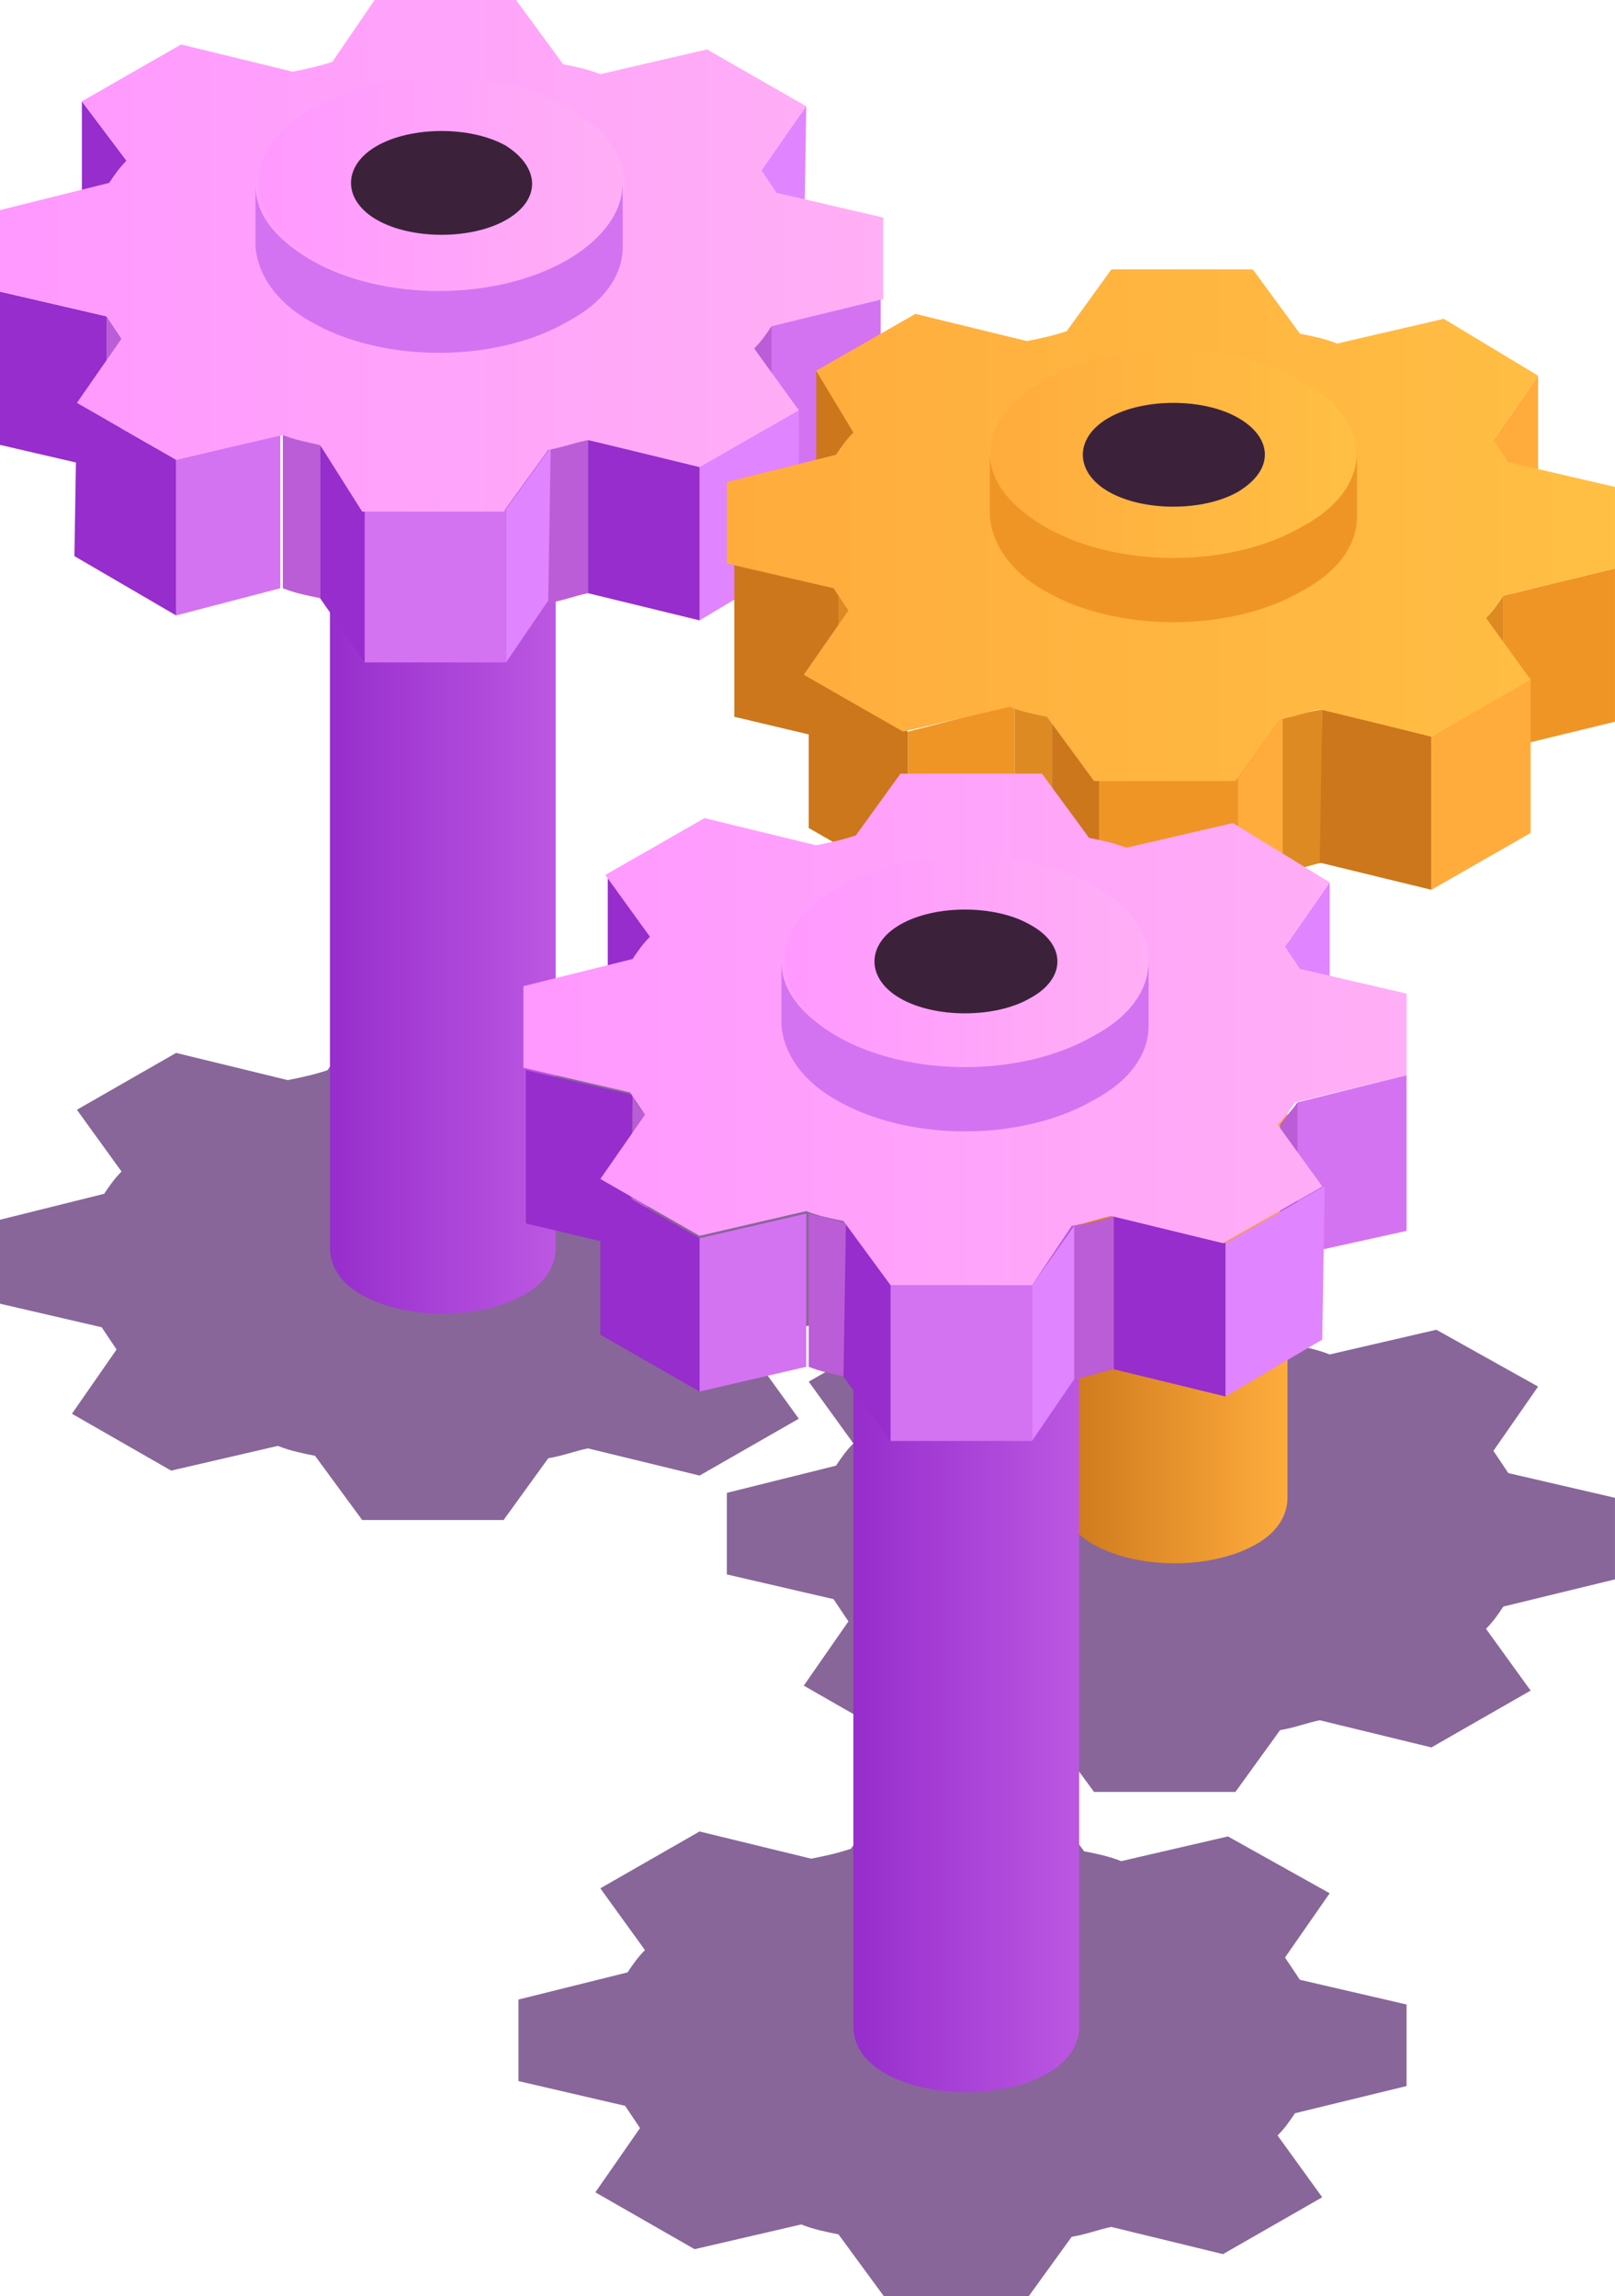 <svg width="83" height="118" viewBox="0 0 83 118" fill="none" xmlns="http://www.w3.org/2000/svg">
<g clip-path="url(#clip0_51_651)">
<path opacity="0.6" d="M41.435 57.285L39.141 60.588C39.395 60.969 39.65 61.35 39.905 61.731L45.388 63.001V67.193L39.65 68.59C39.395 68.971 39.141 69.352 38.758 69.733L41.053 72.909L35.953 75.83L30.216 74.433C29.578 74.56 28.941 74.814 28.176 74.941L25.881 78.116H18.614L16.191 74.814C15.554 74.687 14.916 74.56 14.279 74.306L8.796 75.576L3.697 72.654L5.991 69.352C5.736 68.971 5.481 68.59 5.226 68.209L-0.256 66.939V62.747L5.354 61.35C5.609 60.969 5.864 60.588 6.246 60.207L3.952 57.031L9.051 54.11L14.789 55.507C15.426 55.38 16.064 55.253 16.829 54.999L19.124 51.824H26.391L28.813 55.126C29.451 55.253 30.088 55.38 30.726 55.634L36.208 54.364L41.435 57.285Z" fill="#3A0155"/>
<path opacity="0.6" d="M79.047 71.257L76.752 74.56C77.007 74.941 77.262 75.322 77.517 75.703L82.999 76.973V81.165L77.262 82.562C77.007 82.943 76.752 83.324 76.369 83.705L78.664 86.88L73.564 89.802L67.827 88.405C67.19 88.532 66.552 88.786 65.787 88.913L63.492 92.088H56.225L53.803 88.786C53.165 88.659 52.528 88.532 51.89 88.278L46.408 89.548L41.308 86.626L43.603 83.324C43.348 82.943 43.093 82.562 42.838 82.181L37.355 80.911V76.719L42.965 75.322C43.22 74.941 43.475 74.56 43.858 74.179L41.563 71.003L46.663 68.082L52.4 69.479C53.038 69.352 53.675 69.225 54.44 68.971L56.735 65.796H64.002L66.425 69.098C67.062 69.225 67.7 69.352 68.337 69.606L73.819 68.336L79.047 71.257Z" fill="#3A0155"/>
<path opacity="0.6" d="M68.336 97.296L66.041 100.598C66.296 100.98 66.551 101.361 66.806 101.742L72.288 103.012V107.203L66.551 108.601C66.296 108.982 66.041 109.363 65.658 109.744L67.953 112.919L62.853 115.841L57.116 114.443C56.479 114.57 55.841 114.825 55.076 114.952L52.781 118.127H45.514L43.092 114.825C42.454 114.698 41.817 114.57 41.179 114.316L35.697 115.587L30.597 112.665L32.892 109.363C32.637 108.982 32.382 108.601 32.127 108.22L26.645 106.949V102.758L32.254 101.361C32.509 100.98 32.764 100.598 33.147 100.217L30.852 97.042L35.952 94.121L41.689 95.518C42.327 95.391 42.964 95.264 43.729 95.01L46.024 91.834H53.291L55.714 95.137C56.351 95.264 56.989 95.391 57.626 95.645L63.108 94.375L68.336 97.296Z" fill="#3A0155"/>
<path d="M64.512 28.96C62.217 30.23 58.52 30.23 56.225 28.96C53.93 27.69 53.93 25.531 56.225 24.134C58.52 22.863 62.217 22.863 64.512 24.134C66.807 25.531 66.807 27.69 64.512 28.96Z" fill="#DC97D3"/>
<path d="M66.168 26.547V76.973C66.168 77.862 65.658 78.751 64.511 79.386C62.216 80.657 58.519 80.657 56.224 79.386C55.076 78.751 54.566 77.862 54.566 76.973V26.674C54.566 27.563 55.204 28.325 56.224 29.087C58.519 30.357 62.216 30.357 64.511 29.087C65.658 28.325 66.168 27.436 66.168 26.547Z" fill="url(#paint0_linear_51_651)"/>
<path d="M53.803 56.142C51.508 57.412 47.811 57.412 45.516 56.142C43.221 54.872 43.221 52.713 45.516 51.315C47.811 50.045 51.508 50.045 53.803 51.315C56.098 52.713 56.098 54.872 53.803 56.142Z" fill="#DC97D3"/>
<path d="M55.462 53.729V104.155C55.462 105.044 54.952 105.933 53.804 106.568C51.509 107.839 47.812 107.839 45.517 106.568C44.369 105.933 43.859 105.044 43.859 104.155V53.729C43.859 54.618 44.497 55.38 45.517 56.142C47.812 57.412 51.509 57.412 53.804 56.142C54.952 55.507 55.589 54.618 55.462 53.729Z" fill="url(#paint1_linear_51_651)"/>
<path d="M26.774 16.131C24.479 17.402 20.782 17.402 18.487 16.131C16.192 14.861 16.192 12.702 18.487 11.305C20.782 10.034 24.479 10.034 26.774 11.305C29.069 12.702 29.069 14.861 26.774 16.131Z" fill="#DC97D3"/>
<path d="M28.559 13.718V64.144C28.559 65.033 28.049 65.922 26.902 66.558C24.607 67.828 20.909 67.828 18.614 66.558C17.467 65.922 16.957 65.033 16.957 64.144V13.845C16.957 14.734 17.594 15.496 18.614 16.258C20.909 17.529 24.607 17.529 26.902 16.258C27.922 15.496 28.559 14.607 28.559 13.718Z" fill="url(#paint2_linear_51_651)"/>
<path d="M6.502 8.256V16.258L4.207 13.083V5.208L6.502 8.256Z" fill="#962DCC"/>
<path d="M41.436 5.462L41.309 13.337L39.014 16.639V8.764L41.436 5.462Z" fill="#E184FF"/>
<path d="M5.482 16.258V24.134L0 22.863V14.988L5.482 16.258Z" fill="#962DCC"/>
<path d="M45.261 15.369V23.244L39.651 24.642L38.504 19.942L39.651 16.639L45.261 15.369Z" fill="#D473F1"/>
<path d="M6.247 17.401V25.277C5.992 24.896 5.737 24.515 5.482 24.134V16.258C5.737 16.639 5.992 17.02 6.247 17.401Z" fill="#BB5DD6"/>
<path d="M39.652 16.639V24.515C39.397 24.896 39.142 25.277 38.76 25.658V17.783C39.142 17.401 39.397 17.02 39.652 16.639Z" fill="#BB5DD6"/>
<path d="M16.448 22.863V30.738C15.81 30.611 15.173 30.484 14.535 30.23V22.355C15.045 22.482 15.81 22.736 16.448 22.863Z" fill="#BB5DD6"/>
<path d="M30.216 22.609V30.485C29.578 30.611 28.941 30.866 28.176 30.993V23.117C28.941 22.863 29.578 22.736 30.216 22.609Z" fill="#BB5DD6"/>
<path d="M14.406 22.355V30.23L9.051 31.628V23.625L14.406 22.355Z" fill="#D473F1"/>
<path d="M9.052 23.625V31.628L3.824 28.579L3.952 20.704L9.052 23.625Z" fill="#962DCC"/>
<path d="M35.954 23.879V31.882L30.217 30.484V22.609L35.954 23.879Z" fill="#962DCC"/>
<path d="M41.053 20.958V28.833L35.953 31.882V23.879L41.053 20.958Z" fill="#E184FF"/>
<path d="M28.303 22.99L28.175 30.865L26.008 34.041V26.166L28.303 22.99Z" fill="#E184FF"/>
<path d="M18.742 26.166V34.041L16.447 30.738V22.863L18.742 26.166Z" fill="#962DCC"/>
<path d="M26.009 26.166V34.041H18.742V26.166H26.009Z" fill="#D473F1"/>
<path d="M41.436 5.462L39.141 8.764C39.396 9.145 39.651 9.526 39.906 9.907L45.389 11.178V15.369L39.651 16.766C39.396 17.148 39.141 17.529 38.759 17.91L41.054 21.085L35.954 24.006L30.217 22.609C29.579 22.736 28.942 22.99 28.177 23.117L25.882 26.293H18.614L16.447 22.863C15.809 22.736 15.172 22.609 14.535 22.355L9.052 23.625L3.952 20.704L6.247 17.401C5.992 17.02 5.737 16.639 5.482 16.258L0 14.988V10.797L5.61 9.399C5.865 9.018 6.12 8.637 6.502 8.256L4.207 5.208L9.307 2.286L15.044 3.684C15.682 3.557 16.32 3.429 17.084 3.175L19.252 0H26.519L28.942 3.302C29.579 3.429 30.217 3.557 30.854 3.811L36.336 2.54L41.436 5.462Z" fill="url(#paint3_linear_51_651)"/>
<path d="M29.324 13.21C25.626 15.369 19.761 15.369 16.064 13.21C12.367 11.05 12.367 7.621 16.064 5.589C19.761 3.429 25.626 3.429 29.324 5.589C33.021 7.748 33.021 11.178 29.324 13.21Z" fill="url(#paint4_linear_51_651)"/>
<path d="M26.008 11.305C24.223 12.321 21.163 12.321 19.378 11.305C17.593 10.288 17.593 8.51 19.378 7.494C21.163 6.478 24.223 6.478 26.008 7.494C27.793 8.637 27.793 10.288 26.008 11.305Z" fill="#3B223A"/>
<path d="M32 9.399V12.702C32 14.099 31.108 15.496 29.195 16.512C25.498 18.672 19.633 18.672 15.936 16.512C14.151 15.496 13.258 14.099 13.131 12.702V9.526C13.131 10.924 14.023 12.194 15.936 13.337C19.633 15.496 25.498 15.496 29.195 13.337C31.108 12.194 32 10.796 32 9.399Z" fill="#D473F1"/>
<path d="M44.24 22.228V30.103L41.945 26.928V19.053L44.24 22.228Z" fill="#CC771B"/>
<path d="M79.047 19.307V27.182L76.625 30.484L76.752 22.609L79.047 19.307Z" fill="#FFAC3D"/>
<path d="M43.093 30.103V38.106L37.738 36.835V28.833L43.093 30.103Z" fill="#CC771B"/>
<path d="M82.999 29.214V37.089L77.262 38.486V30.611L82.999 29.214Z" fill="#EF9526"/>
<path d="M43.859 31.373V39.248C43.604 38.867 43.349 38.486 43.094 38.105V30.23C43.349 30.611 43.604 30.992 43.859 31.373Z" fill="#DE8A22"/>
<path d="M77.262 30.611V38.486C77.007 38.868 76.752 39.249 76.369 39.63V31.755C76.752 31.373 77.007 30.992 77.262 30.611Z" fill="#DE8A22"/>
<path d="M54.057 36.708V44.583C53.419 44.456 52.782 44.329 52.145 44.075V36.2C52.782 36.454 53.419 36.581 54.057 36.708Z" fill="#DE8A22"/>
<path d="M67.954 36.454V44.33C67.317 44.456 66.679 44.711 65.914 44.838V36.962C66.552 36.708 67.317 36.581 67.954 36.454Z" fill="#DE8A22"/>
<path d="M52.146 36.2V44.202L46.664 45.472V37.597L52.146 36.2Z" fill="#EF9526"/>
<path d="M46.662 37.597V45.473L41.562 42.551V34.549L46.662 37.597Z" fill="#CC771B"/>
<path d="M73.564 37.852V45.727L67.826 44.33L67.954 36.454L73.564 37.852Z" fill="#CC771B"/>
<path d="M78.664 34.803V42.805L73.564 45.727V37.851L78.664 34.803Z" fill="#FFAC3D"/>
<path d="M65.916 36.835V44.837L63.621 47.886V40.011L65.916 36.835Z" fill="#FFAC3D"/>
<path d="M56.479 40.011V47.886L54.057 44.71V36.708L56.479 40.011Z" fill="#CC771B"/>
<path d="M63.62 40.011V47.886H56.48V40.011H63.62Z" fill="#EF9526"/>
<path d="M79.047 19.307L76.752 22.609C77.007 22.99 77.262 23.371 77.517 23.752L82.999 25.023V29.214L77.262 30.611C77.007 30.992 76.752 31.373 76.369 31.755L78.664 34.93L73.564 37.851L67.827 36.454C67.19 36.581 66.552 36.835 65.787 36.962L63.492 40.138H56.225L53.803 36.835C53.165 36.708 52.528 36.581 51.89 36.327L46.408 37.597L41.308 34.676L43.603 31.373C43.348 30.992 43.093 30.611 42.838 30.23L37.355 28.96V24.768L42.965 23.371C43.22 22.99 43.475 22.609 43.858 22.228L41.945 19.053L47.045 16.131L52.782 17.529C53.42 17.401 54.057 17.274 54.822 17.02L57.117 13.845H64.385L66.807 17.147C67.445 17.274 68.082 17.401 68.719 17.655L74.202 16.385L79.047 19.307Z" fill="url(#paint5_linear_51_651)"/>
<path d="M66.935 27.182C63.238 29.341 57.373 29.341 53.675 27.182C49.978 25.023 49.978 21.593 53.675 19.561C57.373 17.402 63.238 17.402 66.935 19.561C70.632 21.593 70.632 25.023 66.935 27.182Z" fill="url(#paint6_linear_51_651)"/>
<path d="M63.619 25.277C61.834 26.293 58.774 26.293 56.989 25.277C55.204 24.261 55.204 22.482 56.989 21.466C58.774 20.45 61.834 20.45 63.619 21.466C65.404 22.482 65.531 24.134 63.619 25.277Z" fill="#3B223A"/>
<path d="M69.739 23.244V26.547C69.739 27.944 68.846 29.341 66.934 30.358C63.236 32.517 57.371 32.517 53.674 30.358C51.889 29.341 50.997 27.944 50.869 26.547V23.244C50.869 24.642 51.762 25.912 53.674 27.055C57.371 29.214 63.236 29.214 66.934 27.055C68.846 26.039 69.739 24.642 69.739 23.244Z" fill="#EF9526"/>
<path d="M33.529 48.267V56.142L31.234 53.094V45.092L33.529 48.267Z" fill="#962DCC"/>
<path d="M68.338 45.346V53.348L66.043 56.65V48.648L68.338 45.346Z" fill="#E184FF"/>
<path d="M32.51 56.269L32.382 64.144L27.027 62.874V54.999L32.51 56.269Z" fill="#962DCC"/>
<path d="M72.288 55.253V63.255L66.551 64.525L65.531 59.953L66.679 56.65L72.288 55.253Z" fill="#D473F1"/>
<path d="M33.275 57.413V65.288C33.02 64.906 32.765 64.525 32.51 64.144V56.269C32.637 56.65 32.892 57.031 33.275 57.413Z" fill="#BB5DD6"/>
<path d="M66.68 56.65V64.525C66.425 64.907 66.17 65.288 65.787 65.669V57.794C66.042 57.413 66.425 57.031 66.68 56.65Z" fill="#BB5DD6"/>
<path d="M43.475 62.874V70.749C42.837 70.622 42.2 70.495 41.562 70.241V62.366C42.072 62.493 42.71 62.62 43.475 62.874Z" fill="#BB5DD6"/>
<path d="M57.243 62.493V70.368C56.606 70.495 55.968 70.749 55.203 70.876V63.001C55.968 62.874 56.606 62.747 57.243 62.493Z" fill="#BB5DD6"/>
<path d="M41.435 62.366V70.241L35.953 71.511V63.636L41.435 62.366Z" fill="#D473F1"/>
<path d="M35.953 63.636V71.511L30.854 68.59V60.715L35.953 63.636Z" fill="#962DCC"/>
<path d="M62.981 63.89V71.766L57.244 70.368V62.493L62.981 63.89Z" fill="#962DCC"/>
<path d="M68.08 60.969L67.953 68.844L62.98 71.766V63.89L68.08 60.969Z" fill="#E184FF"/>
<path d="M55.205 63.001V70.876L53.037 74.052V66.05L55.205 63.001Z" fill="#E184FF"/>
<path d="M45.77 66.05V74.052L43.348 70.749L43.475 62.874L45.77 66.05Z" fill="#962DCC"/>
<path d="M53.037 66.05V74.052H45.77V66.05H53.037Z" fill="#D473F1"/>
<path d="M68.337 45.346L66.042 48.648C66.297 49.029 66.552 49.41 66.807 49.791L72.289 51.062V55.253L66.552 56.65C66.297 57.031 66.042 57.412 65.659 57.793L67.954 60.969L62.854 63.89L57.117 62.493C56.48 62.62 55.842 62.874 55.077 63.001L53.037 66.05H45.77L43.347 62.747C42.71 62.62 42.072 62.493 41.435 62.239L35.953 63.509L30.853 60.588L33.148 57.285C32.893 56.904 32.638 56.523 32.383 56.142L26.9 54.872V50.68L32.51 49.283C32.765 48.902 33.02 48.521 33.403 48.14L31.108 44.965L36.208 42.043L41.945 43.44C42.582 43.313 43.22 43.186 43.985 42.932L46.28 39.757H53.547L55.969 43.059C56.607 43.186 57.245 43.313 57.882 43.567L63.364 42.297L68.337 45.346Z" fill="url(#paint7_linear_51_651)"/>
<path d="M56.353 53.221C52.656 55.38 46.791 55.38 43.093 53.221C39.396 51.061 39.396 47.632 43.093 45.599C46.791 43.44 52.656 43.44 56.353 45.599C59.923 47.632 59.923 51.061 56.353 53.221Z" fill="url(#paint8_linear_51_651)"/>
<path d="M52.91 51.315C51.125 52.331 48.065 52.331 46.28 51.315C44.495 50.299 44.495 48.521 46.28 47.505C48.065 46.489 51.125 46.489 52.91 47.505C54.822 48.521 54.822 50.299 52.91 51.315Z" fill="#3B223A"/>
<path d="M59.03 49.41V52.712C59.03 54.11 58.137 55.507 56.225 56.523C52.527 58.682 46.663 58.682 42.965 56.523C41.18 55.507 40.288 54.11 40.16 52.712V49.41C40.16 50.807 41.053 52.077 42.965 53.221C46.663 55.38 52.527 55.38 56.225 53.221C58.137 52.204 59.03 50.807 59.03 49.41Z" fill="#D473F1"/>
</g>
<defs>
<linearGradient id="paint0_linear_51_651" x1="54.449" y1="53.478" x2="66.18" y2="53.478" gradientUnits="userSpaceOnUse">
<stop stop-color="#CC771B"/>
<stop offset="1" stop-color="#FFAC3D"/>
</linearGradient>
<linearGradient id="paint1_linear_51_651" x1="43.783" y1="80.606" x2="55.515" y2="80.606" gradientUnits="userSpaceOnUse">
<stop stop-color="#962DCC"/>
<stop offset="1" stop-color="#BC57E2"/>
</linearGradient>
<linearGradient id="paint2_linear_51_651" x1="16.784" y1="40.637" x2="28.516" y2="40.637" gradientUnits="userSpaceOnUse">
<stop stop-color="#962DCC"/>
<stop offset="1" stop-color="#BC57E2"/>
</linearGradient>
<linearGradient id="paint3_linear_51_651" x1="0" y1="13.071" x2="45.299" y2="13.071" gradientUnits="userSpaceOnUse">
<stop stop-color="#FF98FF"/>
<stop offset="1" stop-color="#FFAFF5"/>
</linearGradient>
<linearGradient id="paint4_linear_51_651" x1="13.256" y1="9.438" x2="32.043" y2="9.438" gradientUnits="userSpaceOnUse">
<stop stop-color="#FF98FF"/>
<stop offset="1" stop-color="#FFAFF5"/>
</linearGradient>
<linearGradient id="paint5_linear_51_651" x1="37.666" y1="26.955" x2="82.965" y2="26.955" gradientUnits="userSpaceOnUse">
<stop stop-color="#FFAC3D"/>
<stop offset="1" stop-color="#FFBF44"/>
</linearGradient>
<linearGradient id="paint6_linear_51_651" x1="50.922" y1="23.322" x2="69.71" y2="23.322" gradientUnits="userSpaceOnUse">
<stop stop-color="#FFAC3D"/>
<stop offset="1" stop-color="#FFBF44"/>
</linearGradient>
<linearGradient id="paint7_linear_51_651" x1="26.997" y1="53.035" x2="72.296" y2="53.035" gradientUnits="userSpaceOnUse">
<stop stop-color="#FF98FF"/>
<stop offset="1" stop-color="#FFAFF5"/>
</linearGradient>
<linearGradient id="paint8_linear_51_651" x1="40.254" y1="49.402" x2="59.041" y2="49.402" gradientUnits="userSpaceOnUse">
<stop stop-color="#FF98FF"/>
<stop offset="1" stop-color="#FFAFF5"/>
</linearGradient>
<clipPath id="clip0_51_651">
<rect width="83" height="118" fill="white"/>
</clipPath>
</defs>
</svg>
